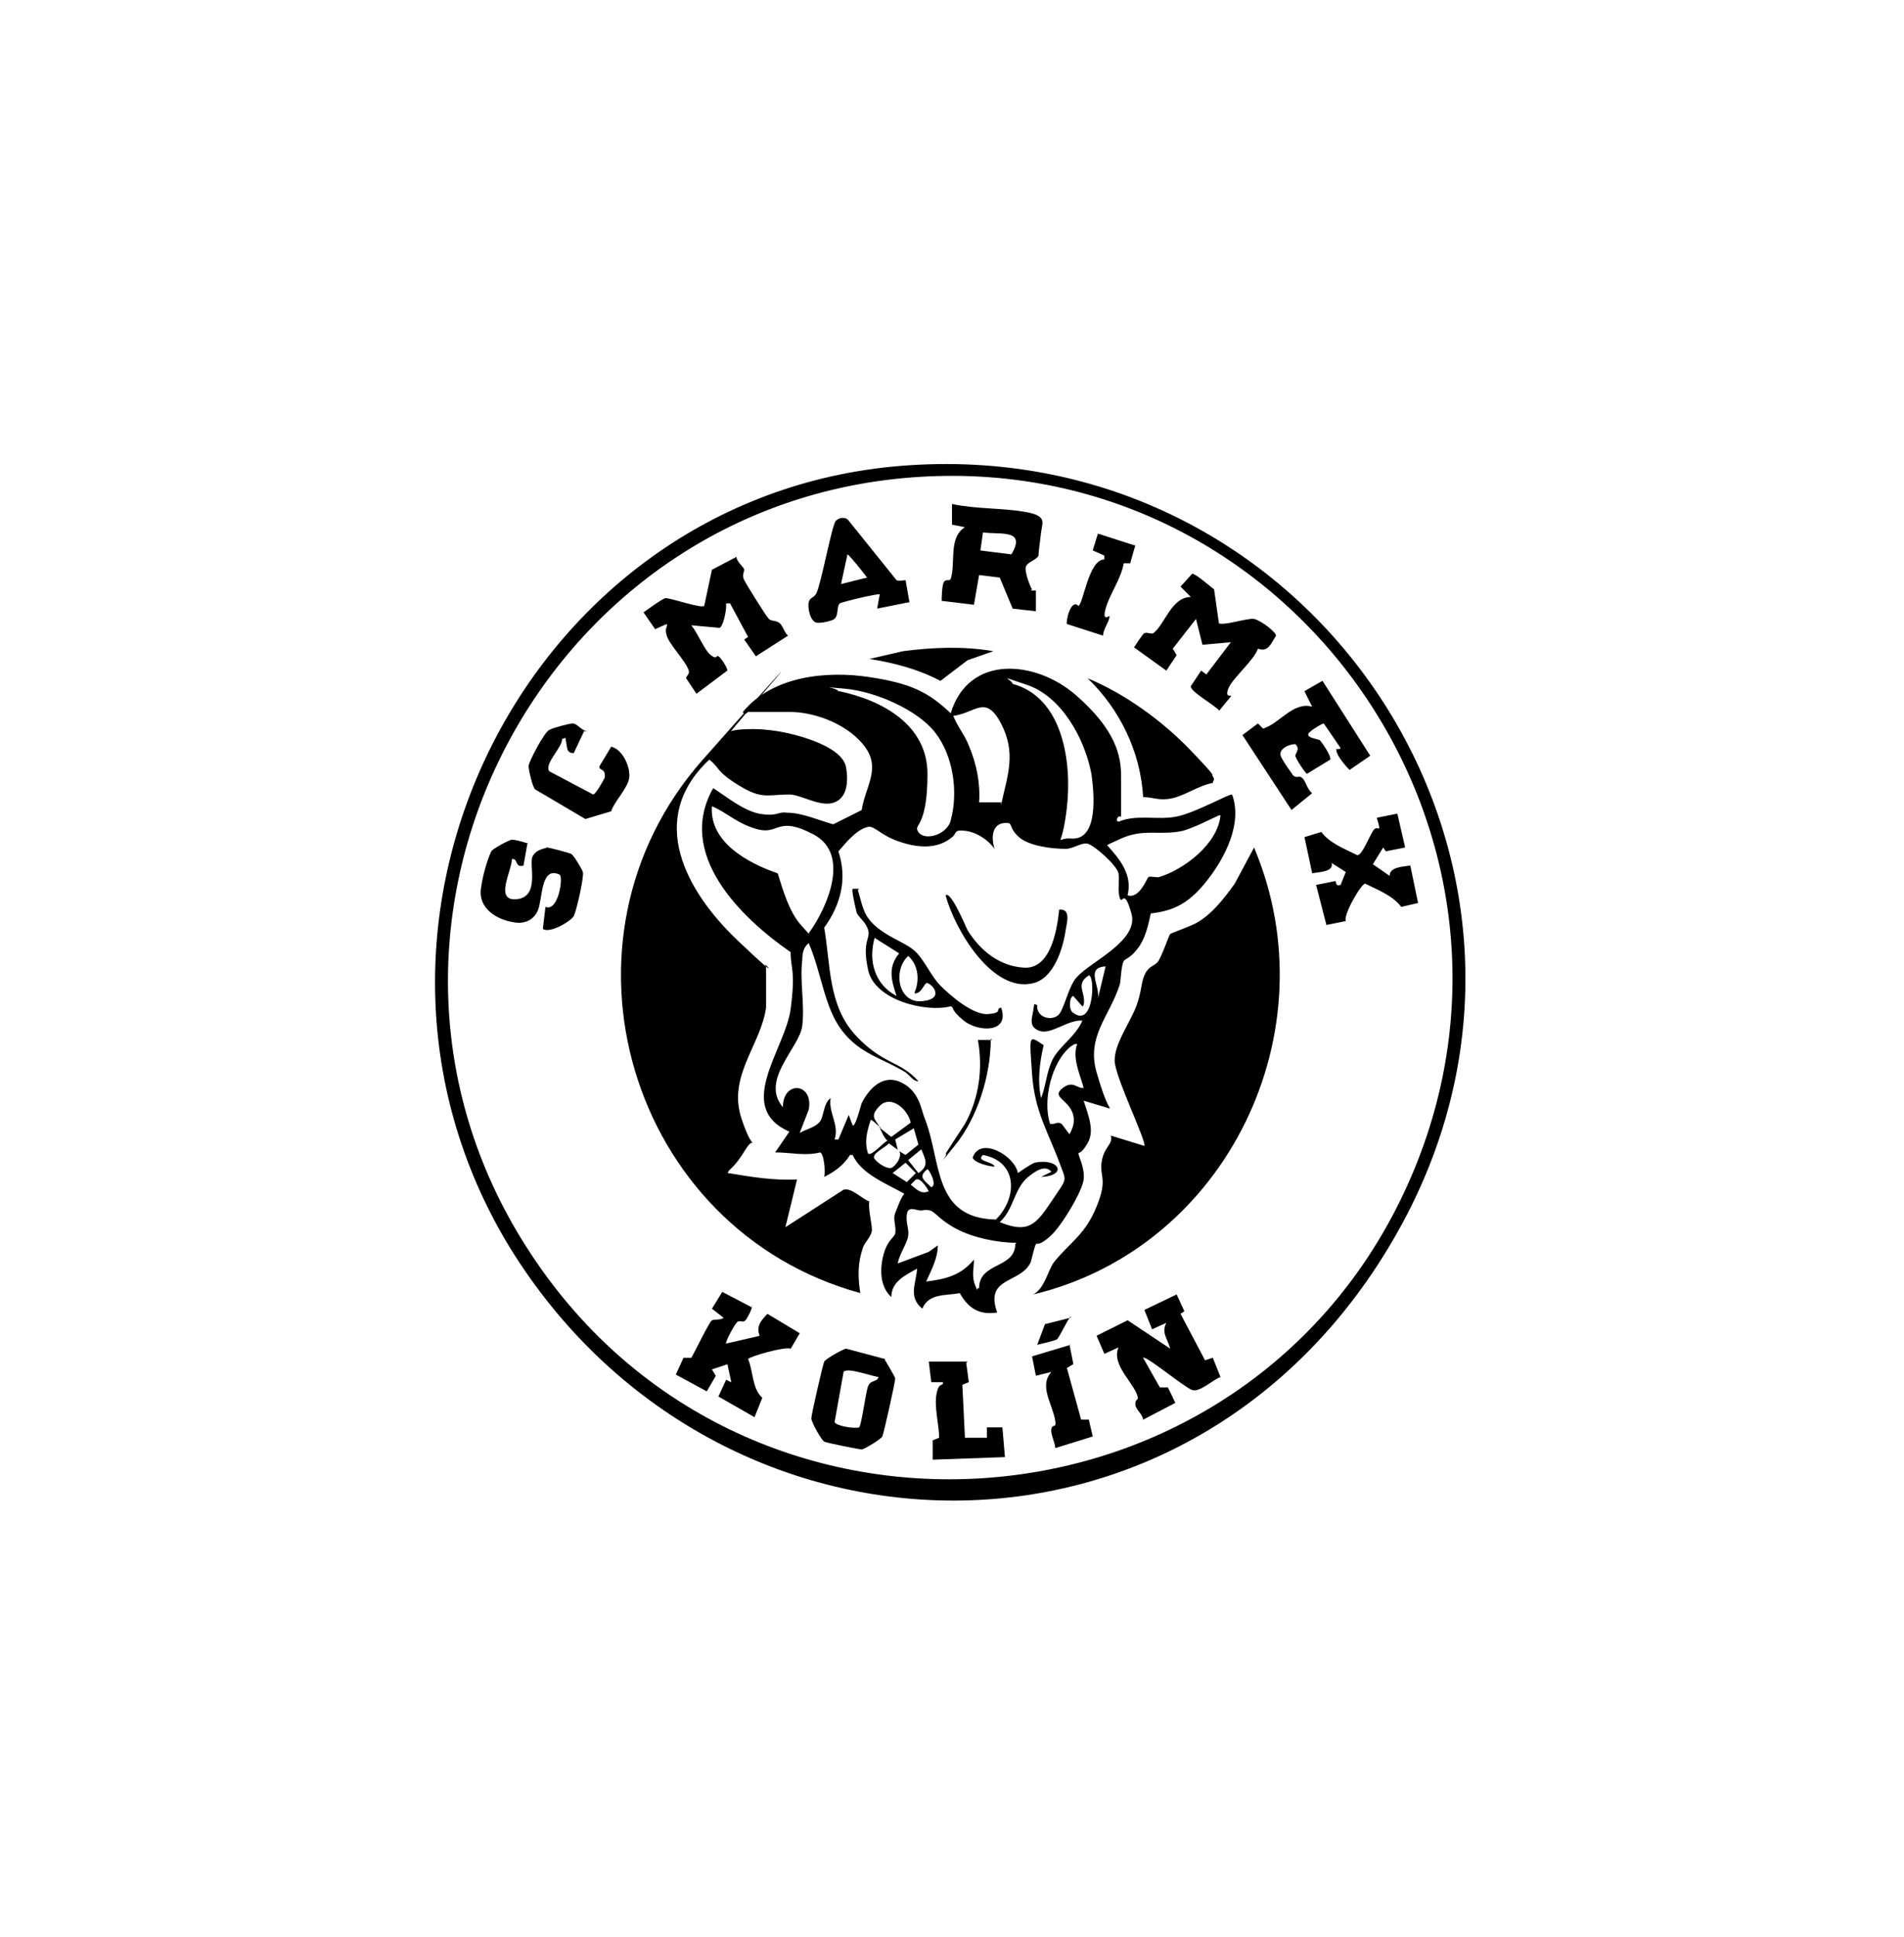 <svg width="59" height="60" viewBox="0 0 59 60" fill="none" xmlns="http://www.w3.org/2000/svg">
<path d="M28.181 14.409C40.901 13.569 49.622 26.969 43.301 38.169C36.981 49.37 22.141 48.97 15.781 38.609C9.661 28.529 16.421 15.169 28.181 14.409ZM28.501 14.769C16.661 15.489 9.861 28.889 16.461 38.849C23.181 49.05 38.621 47.81 43.621 36.689C48.422 26.009 40.141 14.049 28.501 14.769Z" fill="black"/>
<path d="M34.66 25.29C34.66 25.29 34.54 25.41 34.66 25.45C35.22 25.21 35.86 25.41 36.46 25.29C37.06 25.17 38.1 24.57 38.181 24.61C38.501 25.49 37.98 26.53 37.42 27.25C36.86 27.97 36.38 28.21 35.66 28.29C35.58 28.65 35.5 29.05 35.26 29.37C35.02 29.69 34.86 29.69 34.82 29.77C34.74 29.93 34.74 30.29 34.7 30.49C34.38 31.49 33.66 32.09 33.98 33.211C34.3 34.331 34.42 34.291 34.38 34.331L33.58 34.09C33.7 34.49 33.94 35.011 33.7 35.41C33.46 35.811 33.42 35.651 33.42 35.731C33.42 35.811 33.62 36.171 33.58 36.531C33.54 36.891 32.9 37.971 32.54 38.291C32.18 38.611 32.14 38.491 32.1 38.531C32.06 38.611 31.98 38.931 31.94 39.091C31.62 39.771 30.5 39.531 30.9 40.651C30.34 40.731 30.02 40.531 29.74 40.051C29.3 40.131 28.78 40.051 28.58 40.531C28.14 40.171 28.38 39.771 28.42 39.291C28.06 39.491 27.62 39.691 27.62 40.171C27.26 39.851 27.26 39.291 27.38 38.851C27.5 38.411 27.7 38.331 27.74 38.211C27.78 37.971 27.66 37.771 27.74 37.571C27.82 37.371 27.9 37.131 28.02 36.971C27.46 36.651 26.7 36.371 26.42 35.771H26.34C26.14 36.091 25.86 36.291 25.54 36.451C25.58 36.291 25.54 35.771 25.42 35.691C24.94 35.811 24.5 35.691 24.02 35.691L24.46 35.05C22.74 34.291 24.34 32.49 24.5 31.25C24.66 30.01 24.5 30.05 24.5 29.49C22.94 28.41 20.94 26.45 22.1 24.41C22.54 24.69 23.06 25.13 23.58 25.21C24.1 25.29 24.1 25.13 24.38 25.17C24.86 25.17 25.38 25.41 25.82 25.53L26.7 25.09C26.82 24.33 27.34 23.77 26.74 23.05C26.14 22.33 25.1 22.05 24.5 22.05H23.18C23.18 22.05 23.06 22.17 23.02 22.05C23.94 20.93 25.62 20.77 26.94 20.97C28.26 21.17 28.78 21.45 29.46 22.09C30.02 20.25 32.1 20.45 33.34 21.53C34.58 22.61 34.74 23.41 34.74 24.05C34.74 24.69 34.74 24.89 34.74 25.29H34.66ZM31.34 21.17C32.94 21.57 33.22 23.61 33.06 25.01C32.9 26.41 32.66 25.93 33.18 25.97C34.06 26.05 33.9 24.53 33.82 23.97C33.62 22.89 32.9 21.57 31.82 21.21C30.74 20.85 31.42 21.05 31.38 21.21L31.34 21.17ZM26.02 21.41C27.34 21.69 28.74 22.45 28.74 23.97C28.74 25.49 28.38 25.53 28.42 25.69C28.54 26.09 29.34 25.89 29.46 25.41C29.7 24.53 29.54 23.41 28.98 22.69C28.42 21.97 27.1 21.41 26.18 21.33C25.26 21.25 25.94 21.29 25.98 21.41H26.02ZM31.02 24.93C31.22 24.01 31.5 23.33 31.02 22.41C30.54 21.49 30.22 22.09 29.54 22.17C29.66 22.49 29.9 22.77 30.02 23.09C30.26 23.65 30.38 24.25 30.34 24.85H31.02V24.93ZM25.1 28.85C25.66 28.05 26.34 26.45 25.22 25.85C24.1 25.25 24.14 25.85 23.5 25.69C22.86 25.53 22.54 25.17 22.06 24.97C21.98 26.09 23.18 26.73 24.1 27.05C24.26 27.57 24.46 28.25 24.82 28.65C25.18 29.05 25.02 28.89 25.1 28.85ZM37.78 25.25C37.42 25.41 37.06 25.61 36.66 25.73C35.94 25.89 35.46 25.65 34.74 25.97C34.02 26.29 34.46 26.13 34.3 26.17C34.7 26.61 35.1 27.09 34.94 27.73C35.3 27.85 35.54 27.21 35.58 27.17C35.62 27.13 35.78 27.17 35.9 27.17C36.7 26.93 37.74 26.13 37.82 25.25H37.78ZM32.14 31.21C32.18 31.53 32.58 31.61 32.78 31.45C32.98 31.29 33.1 30.53 33.38 30.25C33.82 29.77 35.3 29.13 35.06 28.29C34.82 27.45 34.78 28.05 34.7 27.81C34.62 27.57 34.7 27.29 34.66 27.05C34.62 26.81 33.9 26.17 33.7 26.13C33.5 26.09 33.26 26.29 33.02 26.29C32.62 26.29 31.9 26.21 31.58 25.93C31.26 25.65 31.38 25.49 31.22 25.49C30.74 25.45 30.7 25.93 30.82 26.29C30.62 26.01 30.26 25.77 29.9 25.73C29.54 25.69 29.66 25.81 29.5 25.93C29.02 26.33 28.38 26.25 27.82 26.05C27.26 25.85 27.1 25.57 26.9 25.61C26.54 25.69 26.22 26.09 25.98 26.37C26.26 27.21 26.06 28.01 25.54 28.73C25.74 29.89 25.66 31.13 26.5 32.05C27.34 32.971 27.9 32.85 28.46 33.49C28.3 33.49 28.22 33.331 28.06 33.211C27.34 32.77 26.66 32.651 26.1 31.93C25.54 31.21 25.46 30.13 25.06 29.21C24.9 29.33 24.86 29.53 24.86 29.73C24.78 30.41 24.94 31.09 24.86 31.77C24.78 32.45 23.54 33.45 24.26 34.291C24.26 33.45 25.22 33.531 25.06 34.37L24.78 35.09C24.98 34.971 25.22 34.931 25.38 34.77C25.54 34.611 25.5 34.17 25.74 34.011C25.66 34.45 26.02 34.85 25.86 35.291H25.98L26.3 34.531L26.42 34.85C26.5 34.931 26.66 34.291 26.7 34.17C26.94 33.691 27.38 33.251 27.94 33.531C28.5 33.81 28.54 34.37 28.66 34.651C29.18 35.971 28.9 37.731 30.86 37.771C31.54 37.091 31.54 35.971 30.46 35.771C30.22 35.971 30.78 35.971 30.82 36.131C30.66 36.131 30.18 36.011 30.14 35.851C30.38 35.17 31.46 35.811 31.54 36.331C31.54 36.331 31.94 36.051 32.06 36.011C32.82 35.851 33.1 36.411 32.26 36.451L32.58 36.291C32.38 36.051 32.06 36.291 31.86 36.451C31.42 36.811 31.42 37.451 30.98 37.851C31.86 38.211 32.1 37.931 32.58 37.211C33.06 36.491 33.06 36.611 32.86 36.091C32.5 35.09 32.06 34.45 31.98 33.251C31.9 32.05 31.86 32.05 32.34 32.37C32.22 32.891 32.14 33.45 32.26 34.011C32.42 33.611 32.42 33.211 32.62 32.81C32.82 32.41 33.34 32.09 33.54 31.61C33.1 31.57 32.58 32.05 32.22 31.93C31.86 31.81 31.98 31.53 32.02 31.29C32.06 31.05 32.02 31.09 32.14 31.13V31.21ZM34.26 29.93C33.62 29.97 34.1 30.53 34.02 30.93L34.26 29.93ZM33.54 31.17L33.26 30.85C33.14 30.85 33.1 31.29 33.26 31.37C33.9 31.85 33.94 30.21 33.74 30.21C33.3 30.49 33.66 30.73 33.58 31.13L33.54 31.17ZM33.38 32.331C33.26 32.331 33.26 32.37 33.18 32.41C32.58 32.891 32.3 34.09 32.54 34.81H32.62C32.7 34.81 32.78 34.73 32.9 34.81L33.14 35.13C33.3 34.85 33.34 34.571 33.14 34.291C32.94 34.011 32.62 33.931 32.94 33.691C33.26 33.45 33.38 33.73 33.58 33.691C33.46 33.251 33.22 32.77 33.38 32.331ZM27.3 34.931C27.26 34.931 27.02 34.651 26.98 34.691C26.86 35.05 26.78 35.37 26.9 35.731C27.02 35.811 27.38 35.37 27.5 35.331C27.38 35.211 27.34 35.09 27.26 34.931C27.38 35.011 27.5 35.13 27.62 35.211L28.22 34.77C28.14 34.37 27.62 33.891 27.26 34.251C26.9 34.611 27.18 34.691 27.26 34.931H27.3ZM28.34 34.931L27.74 35.291L27.82 35.611L27.54 35.41C27.46 35.531 26.98 35.731 27.1 35.891C27.22 36.051 27.5 36.211 27.62 36.171C27.74 36.131 27.98 35.811 27.86 35.651L28.06 35.771L28.46 35.45L28.3 34.891L28.34 34.931ZM28.58 35.571L28.14 35.931L28.46 36.331C28.82 36.091 28.66 35.891 28.54 35.571H28.58ZM28.06 36.011L27.66 36.331L28.1 36.611L28.38 36.331L28.06 36.011ZM28.74 36.211C28.42 36.451 28.66 36.571 28.86 36.771C29.06 36.691 28.78 36.211 28.74 36.211ZM28.78 36.891C28.78 36.891 28.54 36.451 28.38 36.531L28.22 36.691C28.38 36.811 28.54 37.011 28.78 36.891ZM31.5 38.491C30.9 38.491 30.14 38.331 29.62 38.051C29.1 37.771 28.98 37.531 28.82 37.491C28.66 37.451 28.62 37.491 28.54 37.491C28.38 37.491 28.14 37.331 28.1 37.611C28.06 37.891 28.18 38.051 28.14 38.291C28.1 38.531 27.86 38.851 27.82 39.131L28.78 38.771L29.06 38.571C29.06 38.971 28.86 39.331 28.7 39.691C29.34 39.611 29.78 39.491 30.18 39.011C30.18 39.291 30.1 39.531 30.22 39.811C30.34 40.091 30.22 39.891 30.34 39.891C30.34 39.091 31.46 39.291 31.46 38.531L31.5 38.491Z" fill="black"/>
<path d="M22.538 36.328C23.258 36.448 23.978 36.568 24.698 36.528L24.338 38.008L26.138 36.848C26.378 36.768 26.698 37.128 26.938 37.208C26.898 37.448 27.018 37.888 27.018 38.088C27.018 38.288 26.778 38.488 26.738 38.648C26.578 39.128 26.578 39.528 26.658 40.048C19.498 38.088 16.818 29.128 21.778 23.527C26.738 17.927 22.538 22.727 22.658 22.647C22.818 22.567 23.538 22.567 23.778 22.607C24.378 22.647 26.098 23.047 26.218 23.767C26.338 24.487 26.098 24.847 25.698 24.887C25.298 24.927 24.778 24.607 24.458 24.607C23.778 24.607 23.618 24.767 22.898 24.327C22.178 23.887 22.298 23.767 21.978 23.527C20.018 25.367 21.258 27.608 22.858 29.128C24.458 30.648 23.538 29.648 23.738 29.927C23.738 30.368 23.738 30.808 23.738 31.208C23.578 32.368 22.538 33.328 22.978 34.648C23.418 35.968 23.458 35.008 23.098 35.608C22.738 36.208 22.538 36.248 22.578 36.288L22.538 36.328Z" fill="black"/>
<path d="M32.02 40.09C32.38 39.89 32.459 39.37 32.66 39.09C33.18 38.45 33.62 38.25 33.98 37.37C34.34 36.49 34.06 36.45 34.14 35.97C34.22 35.49 34.5 35.45 34.42 35.17L35.46 35.49C35.54 35.37 34.54 33.33 34.54 32.85C34.54 32.37 34.9 31.85 35.14 31.33C35.38 30.81 35.34 30.49 35.46 30.21C35.58 29.93 35.74 29.93 35.86 29.81C35.98 29.69 36.22 28.97 36.26 28.93C36.3 28.89 36.9 28.69 37.1 28.57C37.58 28.29 37.94 27.81 38.26 27.37L38.86 26.25C41.26 31.93 38.02 38.65 32.02 40.09Z" fill="black"/>
<path d="M22.822 17.246C22.822 17.406 23.061 17.566 23.061 17.646C23.061 17.726 22.982 17.806 23.061 17.966C23.142 18.126 23.741 19.086 23.822 19.166C23.901 19.246 24.021 19.206 24.142 19.286C24.262 19.366 24.302 19.606 24.422 19.686L23.422 20.326L23.061 19.806L23.181 19.726L22.622 18.686C22.462 18.686 22.502 18.686 22.502 18.766C22.502 18.926 22.422 19.366 22.302 19.446L21.421 19.366C21.622 19.606 21.822 20.126 22.021 20.286C22.221 20.446 22.181 20.286 22.262 20.326C22.341 20.366 22.541 20.686 22.541 20.766L21.581 21.486L21.261 21.006C21.261 20.926 21.381 20.886 21.341 20.766C21.261 20.486 20.741 19.966 20.661 19.686C20.581 19.406 20.701 19.446 20.661 19.326L20.301 19.486L19.941 18.966C19.941 18.966 20.541 18.526 20.621 18.526C20.821 18.526 21.701 18.846 21.822 18.766L22.061 17.646L22.822 17.246Z" fill="black"/>
<path d="M37.741 19.29C37.861 19.41 38.661 19.13 38.861 19.17C39.061 19.21 39.541 19.57 39.541 19.69C39.381 19.93 39.301 20.21 38.981 20.09C38.861 20.45 38.181 21.01 38.061 21.33C37.941 21.65 38.181 21.49 38.141 21.57L37.781 22.01C37.661 21.85 36.861 21.41 36.901 21.25L37.221 20.77L37.381 20.89L38.141 19.89L37.261 19.97L37.061 19.17L36.341 20.09L36.461 20.29L36.141 20.77L35.141 20.05C35.141 20.05 35.421 19.61 35.461 19.61C35.541 19.57 35.661 19.65 35.741 19.61C36.101 19.33 36.301 18.49 36.901 18.49L36.581 18.169L36.941 17.77C37.061 17.77 37.501 18.169 37.621 18.25L37.781 19.37L37.741 19.29Z" fill="black"/>
<path d="M36.461 40.09L36.7 40.61L36.581 40.69L37.341 42.13L37.581 42.05L37.821 42.65C37.581 42.73 37.181 43.13 36.941 43.05C36.7 42.97 35.501 41.97 35.42 42.05L35.941 42.97H36.181C36.181 42.93 36.42 43.45 36.42 43.45L35.42 43.97C35.42 43.81 35.181 43.65 35.181 43.49C35.181 43.33 35.261 43.37 35.261 43.29C35.181 42.85 34.42 42.29 34.66 41.73L34.221 41.93L33.98 41.37L34.941 40.89L36.261 41.77C36.181 41.45 35.98 41.29 36.141 40.97L35.7 41.17L35.461 40.57L36.461 40.09Z" fill="black"/>
<path d="M31.94 18.289C31.94 18.289 32.06 18.289 32.1 18.289V18.93C32.06 18.93 31.38 18.849 31.38 18.849L30.98 17.889L30.34 17.809L30.18 18.73L29.18 18.61C29.18 18.61 29.18 18.089 29.26 18.009C29.34 17.929 29.42 18.009 29.46 17.929C29.62 17.449 29.38 16.649 29.9 16.329L29.5 16.249V15.609C30.26 15.769 31.02 15.729 31.74 15.849C32.46 15.969 32.3 16.169 32.26 16.489C32.22 16.809 32.18 17.129 32.18 17.209C32.1 17.369 31.78 17.409 31.78 17.609C31.78 17.809 31.94 18.209 31.98 18.249L31.94 18.289ZM30.38 17.049L31.34 17.169C31.82 16.369 30.98 16.569 30.46 16.489L30.38 17.049Z" fill="black"/>
<path d="M41.42 23.206C41.42 23.206 41.54 23.206 41.54 23.166L41.02 22.406C40.98 22.406 40.7 22.566 40.62 22.646C40.34 22.846 40.86 22.886 40.9 22.926C40.94 22.966 41.26 23.406 41.22 23.526L40.5 23.966C40.46 23.966 40.14 23.486 40.14 23.406C40.14 23.326 40.3 23.206 40.14 23.046C39.94 23.046 39.58 23.206 39.7 23.446C39.82 23.686 40.02 23.926 40.06 24.006C40.18 24.126 40.26 24.006 40.34 24.086C40.46 24.166 40.5 24.446 40.66 24.566L40.02 25.086L38.5 22.766L38.98 22.406L39.14 22.566C39.66 22.406 40.06 21.726 40.66 21.886L40.42 21.406L40.98 21.086L42.46 23.406L41.82 23.846C41.7 23.726 41.34 23.326 41.42 23.166V23.206Z" fill="black"/>
<path d="M23.302 40.412C23.341 40.492 23.142 40.852 23.102 40.892C23.021 40.972 22.942 40.892 22.861 40.932C22.782 40.972 22.461 41.572 22.501 41.612L23.541 41.372C23.422 41.092 23.581 40.892 23.782 40.692L24.782 41.292L24.502 41.772C24.341 41.692 23.221 42.012 23.181 42.092C23.341 42.452 23.302 43.012 23.622 43.292L23.381 43.892L22.261 43.252L22.501 42.732L22.662 42.812L22.541 42.252L22.061 42.412L22.181 42.612L21.901 43.092L20.941 42.572L21.181 42.052H21.421C21.501 41.932 21.981 40.932 22.061 40.892C22.141 40.852 22.341 40.892 22.421 40.812L22.061 40.532L22.381 40.012L23.302 40.492V40.412Z" fill="black"/>
<path d="M43.302 25.207L43.542 26.247L42.942 26.367L42.862 26.247L42.542 26.767L43.062 27.127C43.062 26.847 43.462 26.847 43.702 26.807L43.942 27.967L43.422 28.087C43.142 27.727 42.702 27.567 42.302 27.367C42.182 27.367 41.622 28.327 41.702 28.527L41.102 28.647L40.782 27.407L41.382 27.287C41.422 27.367 41.382 27.447 41.542 27.407L41.702 27.007L41.262 26.727C41.342 27.007 40.862 27.007 40.662 27.047L40.422 25.927L40.942 25.767C41.222 26.127 41.662 26.287 42.062 26.487C42.222 26.487 42.462 25.807 42.582 25.687C42.702 25.567 42.822 25.847 42.662 25.327L43.262 25.207H43.302Z" fill="black"/>
<path d="M16.342 26.128L16.222 26.808C15.942 26.888 16.062 26.568 15.862 26.608C15.862 26.968 15.302 27.928 16.022 27.848C16.742 27.768 16.382 26.768 16.502 26.528C16.622 26.288 16.902 26.288 16.942 26.248C17.022 26.248 17.622 26.408 17.702 26.448C17.782 26.488 18.062 26.968 18.062 27.008C18.102 27.168 17.862 28.208 17.782 28.368C17.702 28.528 17.022 28.928 16.822 28.768L16.902 28.088C17.302 28.248 17.462 27.168 17.342 27.088C16.742 26.808 16.822 27.848 16.662 28.208C16.502 28.568 16.142 28.608 15.942 28.568C15.382 28.488 14.822 28.128 14.902 27.528C14.982 26.928 15.182 26.448 15.222 26.368C15.262 26.288 15.782 26.008 15.862 26.008C16.022 26.008 16.222 26.088 16.382 26.128H16.342Z" fill="black"/>
<path d="M37.583 24.248C37.143 24.328 36.703 24.648 36.303 24.728C35.903 24.808 35.743 24.688 35.423 24.688C35.343 23.288 34.703 21.968 33.703 21.008C34.863 21.488 36.023 22.328 36.903 23.248C37.783 24.168 37.503 23.928 37.583 24.048C37.663 24.168 37.583 24.168 37.583 24.248Z" fill="black"/>
<path d="M27.381 42.05C27.381 42.05 27.741 42.65 27.741 42.69C27.741 42.81 27.381 44.41 27.341 44.49C27.301 44.57 26.781 44.89 26.701 44.89C26.621 44.89 25.621 44.69 25.541 44.65C25.461 44.61 25.141 44.05 25.141 43.93C25.141 43.81 25.501 42.249 25.541 42.169C25.581 42.09 26.141 41.77 26.221 41.77L27.421 42.09L27.381 42.05ZM27.261 42.65C27.061 42.65 26.261 42.33 26.141 42.489L25.861 44.05C25.941 44.17 26.461 44.25 26.621 44.21C26.701 44.13 26.821 43.13 26.901 42.93C26.981 42.73 27.181 42.81 27.221 42.65H27.261Z" fill="black"/>
<path d="M27.781 17.969C27.861 18.009 27.981 17.969 28.061 17.969L28.181 18.649L27.181 18.849L27.261 18.409C27.221 18.369 26.061 18.649 26.021 18.689C25.901 18.809 26.021 19.129 25.781 19.209C25.541 19.289 25.421 19.289 25.341 19.289C25.101 19.289 25.021 18.809 25.061 18.649C25.101 18.489 25.221 18.529 25.301 18.369C25.461 18.009 25.781 16.249 25.901 16.129C26.021 16.009 26.221 16.009 26.301 16.129L27.781 17.969ZM26.901 17.929C26.901 17.929 26.381 17.249 26.261 17.169L26.061 18.089L26.861 17.889L26.901 17.929Z" fill="black"/>
<path d="M18.099 22.646L17.779 23.326C17.539 23.326 17.579 23.126 17.539 22.966C17.499 22.806 17.579 22.846 17.419 22.886C17.419 23.166 16.859 23.646 17.019 23.886L18.379 24.606C18.459 24.606 18.699 24.166 18.739 24.086C18.779 23.766 18.539 23.886 18.579 23.726L18.939 23.126C19.299 23.206 19.539 23.766 19.499 24.086C19.459 24.406 19.019 24.846 18.939 25.126L18.139 25.366L16.579 24.446C16.499 24.366 16.379 23.846 16.379 23.726C16.379 23.606 16.859 22.686 17.019 22.606C17.179 22.526 17.659 22.406 17.739 22.406C17.899 22.406 18.019 22.646 18.219 22.646H18.099Z" fill="black"/>
<path d="M29.941 42.208L30.021 42.808L29.821 42.888L29.901 44.528H30.581V44.208H31.061L31.141 45.128L28.901 45.208V44.608L29.101 44.528C29.101 44.128 28.941 43.568 29.021 43.168C29.101 42.768 29.221 42.968 29.221 42.808H28.861C28.861 42.848 28.781 42.168 28.781 42.168H29.981L29.941 42.208Z" fill="black"/>
<path d="M35.181 16.887L35.021 17.447H34.821C34.741 17.927 34.381 18.407 34.261 18.847C34.141 19.287 34.381 19.047 34.381 19.087C34.381 19.247 34.181 19.487 34.181 19.687L33.061 19.327C33.021 19.247 33.181 18.527 33.421 18.767C33.581 18.647 33.741 17.327 34.221 17.327V17.207L33.861 17.047L34.021 16.527L35.141 16.887H35.181Z" fill="black"/>
<path d="M33.141 41.648L33.261 42.248L33.06 42.368L33.501 43.968H33.74L33.861 44.489L32.7 44.849C32.7 44.688 32.541 44.408 32.581 44.248C32.62 44.089 32.74 44.248 32.7 44.008C32.62 43.489 32.181 42.928 32.581 42.489L32.1 42.608L31.98 42.008L33.181 41.648H33.141Z" fill="black"/>
<path d="M30.782 20.168L29.982 20.448L29.142 21.088C28.461 20.728 27.701 20.528 26.941 20.408L27.981 20.168C28.901 20.048 29.861 20.008 30.782 20.168Z" fill="black"/>
<path d="M33.181 40.77C33.061 40.889 32.821 41.45 32.741 41.489C32.661 41.53 32.141 41.65 32.141 41.65L32.381 41.01L33.181 40.809V40.77Z" fill="black"/>
<path d="M26.582 27.567C26.742 28.087 26.742 28.367 27.182 28.727C27.622 29.087 28.102 29.207 28.382 29.487C28.662 29.767 28.862 30.247 29.142 30.527C29.422 30.807 30.142 31.448 30.622 31.407C31.102 31.367 30.822 31.247 31.022 31.207C31.302 32.008 30.302 31.968 29.862 31.608C29.422 31.247 29.582 31.207 29.462 31.167C28.662 31.367 27.102 30.967 26.902 30.047C26.702 29.127 26.982 29.087 26.902 28.807C26.822 28.527 26.582 28.407 26.542 28.247C26.502 28.087 26.382 27.567 26.422 27.527H26.622L26.582 27.567ZM27.782 30.847C27.622 30.367 27.502 29.967 27.862 29.527L27.102 29.047C26.902 29.767 27.102 30.487 27.782 30.847ZM28.342 30.727C28.502 30.367 28.462 29.887 28.142 29.607C27.662 30.047 27.822 31.087 28.582 31.007C29.342 30.927 28.822 30.407 28.702 30.447C28.582 30.567 28.542 30.767 28.342 30.767V30.727Z" fill="black"/>
<path d="M32.861 28.17C33.181 28.17 33.061 28.57 33.021 28.81C32.941 29.37 32.661 30.29 32.021 30.45C30.741 30.77 29.581 28.77 29.301 27.73C29.461 27.57 29.941 28.73 29.981 28.81C30.381 29.45 30.981 29.93 31.741 29.97C32.501 30.01 32.741 28.97 32.821 28.17H32.861Z" fill="black"/>
<path d="M30.702 32.168C30.702 33.288 30.302 34.608 29.582 35.488C28.862 36.368 29.422 35.728 29.302 35.728L29.902 34.808C30.342 34.008 30.462 33.088 30.302 32.208H30.742L30.702 32.168Z" fill="black"/>
</svg>
